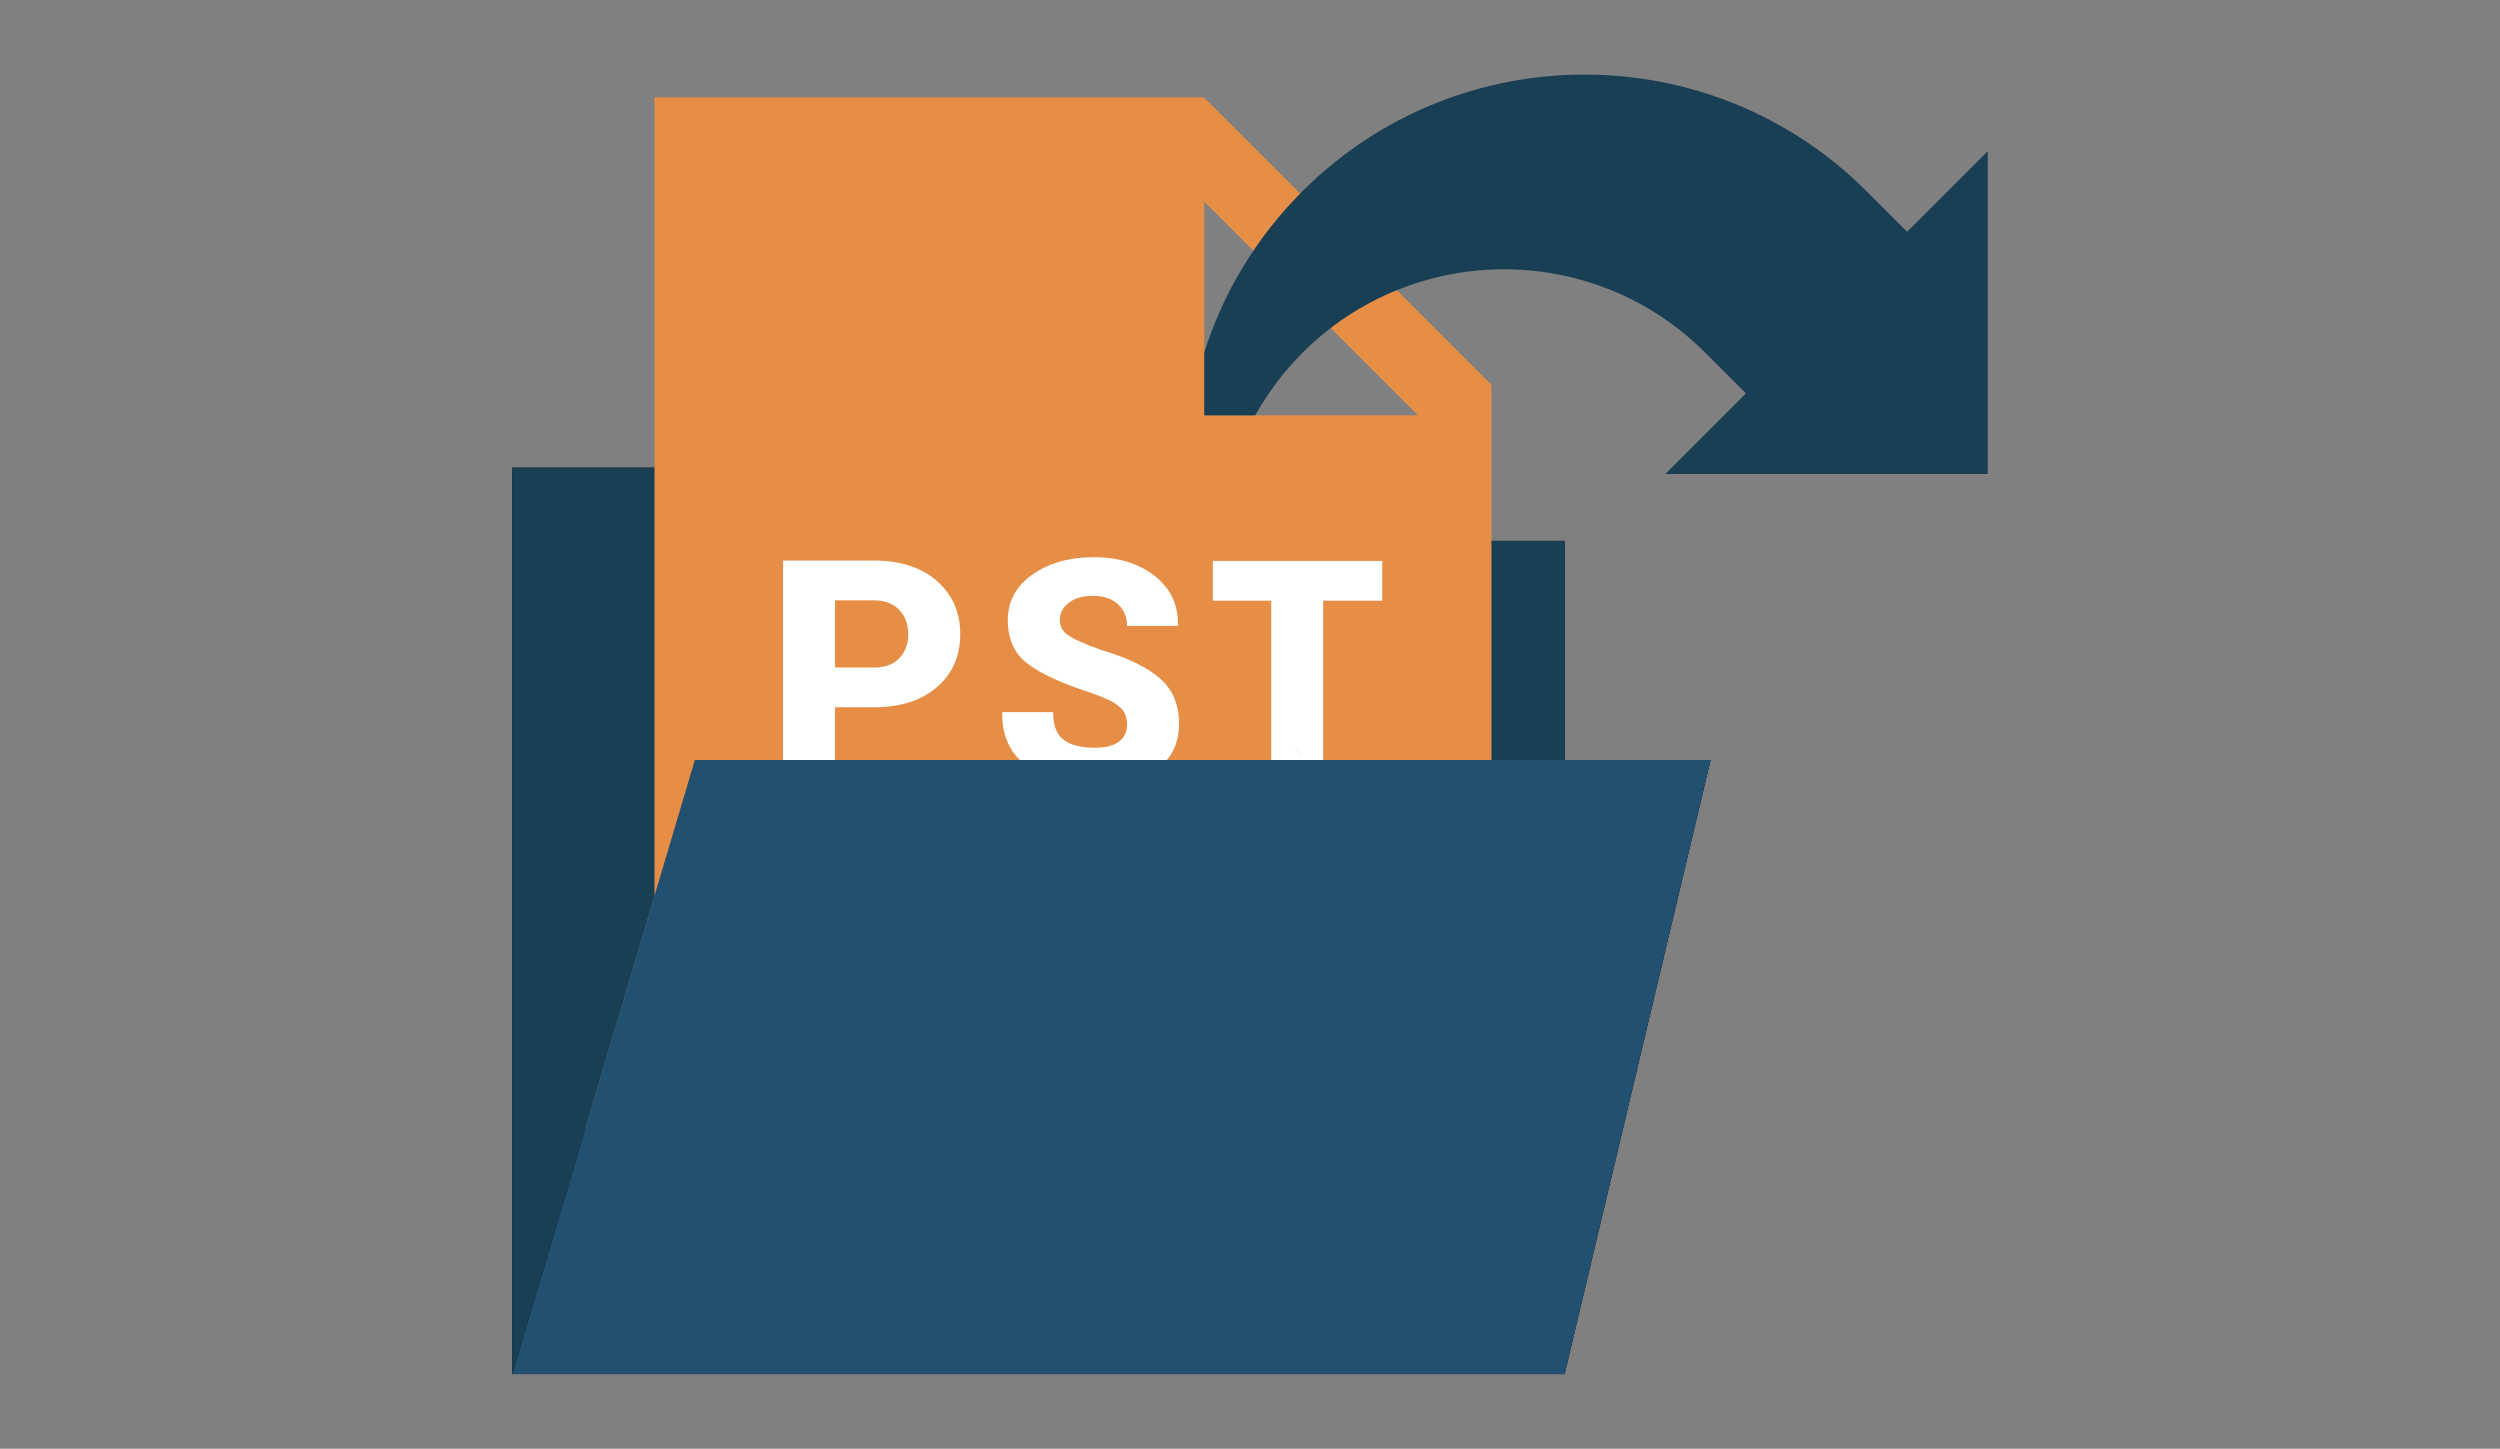 <?xml version="1.0" encoding="utf-8"?>
<!-- Generator: Adobe Illustrator 25.1.0, SVG Export Plug-In . SVG Version: 6.00 Build 0)  -->
<svg version="1.1" id="Layer_1" xmlns="http://www.w3.org/2000/svg" xmlns:xlink="http://www.w3.org/1999/xlink" x="0px" y="0px"
	 viewBox="0 0 673 390" style="enable-background:new 0 0 673 390;" xml:space="preserve">
<rect x="0" y="0" width="673" height="390" fill="#808080" stroke="none"/>
<g>
	<g>
		<g>
			<g>
				<path d="M137.9,125.9h78.7l23.6,19.7h181v59h39.3l-39.3,165.3H137.9V125.9z M435.6,224.3l-234.2,0l-34,125.9h238.3L435.6,224.3z
					 M157.6,145.6l0,168.2l29.5-109.2h214.4v-39.3H233.1l-23.6-19.7H157.6z"/>
			</g>
		</g>
		<line x1="201.4" y1="224.3" x2="167.4" y2="350.2"/>
		<polygon style="fill:#193F54;" points="137.9,125.9 216.6,125.9 240.2,145.6 421.2,145.6 421.2,204.6 187.1,204.6 137.9,369.9 		
			"/>
		<path style="fill:#E78E46;" d="M187.1,204.6h214.4V103.6l-77.4-77.4H176.2v215L187.1,204.6z M324.2,54.3l57.5,57.5h-57.5V54.3z"/>
		<g>
			<path style="fill:#FFFFFF;" d="M224.8,190.5v20.6h-14v-60.2h24.4c7.1,0,12.8,1.8,17,5.5c4.2,3.7,6.3,8.4,6.3,14.3
				c0,5.9-2.1,10.7-6.3,14.3c-4.2,3.6-9.9,5.4-17,5.4H224.8z M224.8,179.7h10.4c3,0,5.3-0.8,6.9-2.5c1.6-1.7,2.4-3.8,2.4-6.4
				c0-2.7-0.8-4.9-2.4-6.6c-1.6-1.7-3.9-2.6-6.9-2.6h-10.4V179.7z"/>
			<path style="fill:#FFFFFF;" d="M303.4,195.1c0-2.1-0.7-3.8-2.1-4.9c-1.4-1.2-3.9-2.4-7.6-3.7c-7.6-2.4-13.2-5-16.9-7.7
				c-3.7-2.7-5.5-6.7-5.5-11.9c0-5,2.2-9.1,6.6-12.2c4.4-3.1,9.9-4.7,16.6-4.7c6.7,0,12.1,1.7,16.4,5.1c4.3,3.4,6.3,7.8,6.2,13.2
				l-0.1,0.2h-13.6c0-2.4-0.8-4.3-2.4-5.8c-1.6-1.5-3.9-2.3-6.7-2.3c-2.8,0-5,0.6-6.6,1.9c-1.6,1.2-2.4,2.8-2.4,4.6
				c0,1.8,0.8,3.2,2.4,4.2c1.6,1.1,4.6,2.4,9.1,4c6.8,2,12,4.5,15.4,7.5c3.5,3,5.2,7.1,5.2,12.3c0,5.3-2.1,9.4-6.2,12.4
				c-4.1,3-9.6,4.5-16.4,4.5c-6.8,0-12.7-1.7-17.7-5.1c-5-3.4-7.4-8.4-7.3-14.8l0.1-0.2h13.6c0,3.5,0.9,6,2.8,7.4
				c1.9,1.5,4.7,2.2,8.5,2.2c2.9,0,5-0.6,6.5-1.7C302.7,198.5,303.4,197,303.4,195.1z"/>
			<path style="fill:#FFFFFF;" d="M372.1,161.7h-15.9v49.4h-14v-49.4h-15.7v-10.7h45.6V161.7z"/>
		</g>
		<polygon style="fill:#215070;" points="187.1,204.6 460.5,204.6 421.2,369.9 137.9,369.9 		"/>
	</g>
	<g>
		<path style="fill:#193F54;" d="M347.9,200.7c0.9,1,1.8,1.9,2.7,2.9C349.7,202.6,348.8,201.6,347.9,200.7z"/>
		<path style="fill:#193F54;" d="M513.4,62.4l-10.9-10.9c-41.9-41.9-110-41.9-151.9,0c-12.6,12.6-21.4,27.5-26.4,43.4v16.9h13.7
			c3.4-6,7.6-11.7,12.7-16.8c30-30,78.6-30,108.5,0l10.9,10.9l-21.7,21.7h86.8V40.7L513.4,62.4z"/>
	</g>
</g>
</svg>
